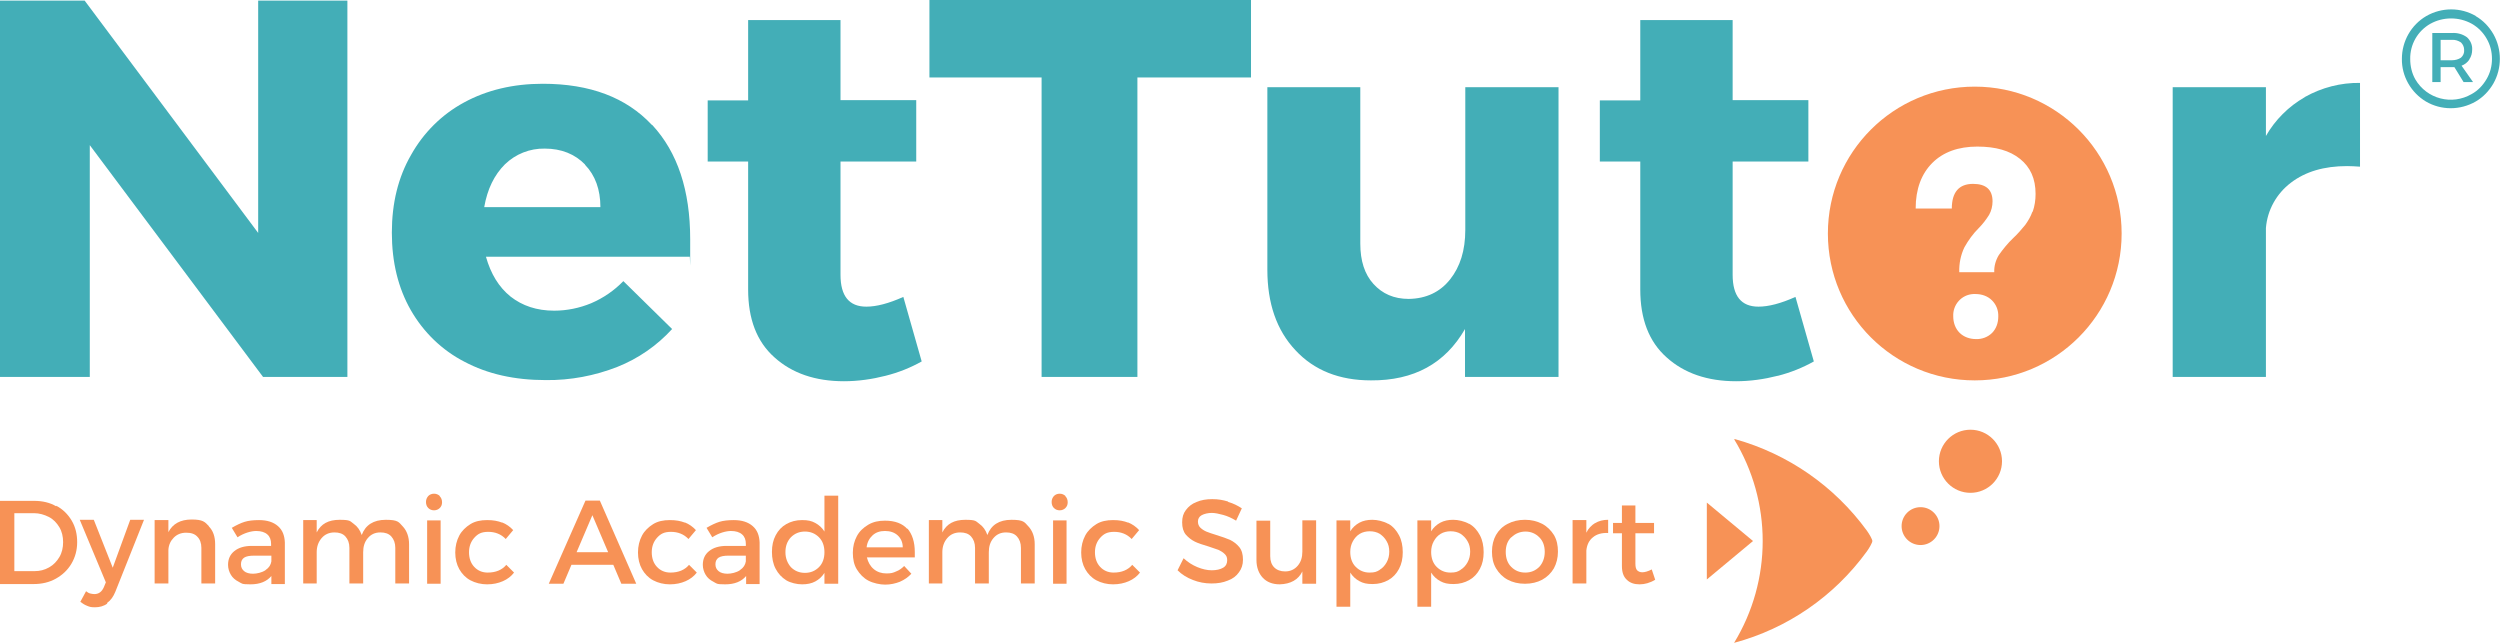 <?xml version="1.0" encoding="UTF-8"?><svg id="b" xmlns="http://www.w3.org/2000/svg" viewBox="0 0 871.5 224.1"><defs><style>.d{fill:#f79256;}.e{fill:#43aeb7;}</style></defs><g id="c"><path class="e" d="M91.7,131.4L31.3,50.6v80.8H0V.2h29.5l60.5,81V.2h31.1v131.2h-29.4Z"/><path class="e" d="M227.4,43.6c8.8,9.5,13.2,22.8,13.2,39.8s0,4.8-.2,6.1h-71c1.7,6,4.5,10.6,8.6,13.9,4.1,3.2,9.1,4.9,15.2,4.9,4.4,0,8.8-.9,12.9-2.6,4.2-1.8,8-4.4,11.2-7.7l17,16.7c-5.3,5.8-11.8,10.3-19.1,13.2-7.9,3.1-16.4,4.7-24.9,4.6-10.9,0-20.3-2.1-28.4-6.4-7.8-4-14.3-10.3-18.7-18-4.4-7.7-6.6-16.7-6.6-27,0-10.3,2.2-19.3,6.7-27.1,4.3-7.7,10.7-14.1,18.5-18.3,7.9-4.3,17.1-6.5,27.4-6.5,16.5,0,29.1,4.8,38,14.3ZM204,57.4c-3.6-3.7-8.3-5.6-14.1-5.6-5.2-.1-10.2,1.9-13.9,5.5-3.7,3.7-6.1,8.6-7.2,14.9h40.5c0-6.1-1.8-11.1-5.4-14.8Z"/><path class="e" d="M308.7,131c-4.7,1.2-9.6,1.9-14.5,1.9-10,0-18.1-2.8-24.2-8.3-6.2-5.5-9.2-13.4-9.2-23.7v-44.6h-14.1v-21.3h14.1V7h32.2v27.9h26.4v21.4h-26.4v39.5c0,7.4,3,11.1,9,11.1,3.5,0,7.8-1.1,12.9-3.4l6.4,22.5c-3.9,2.2-8.2,3.9-12.6,5Z"/><path class="e" d="M396.5,27v104.4h-33.4V27h-39.1V0h112.1v27h-39.5Z"/><path class="e" d="M543.2,131.4h-32.5v-16.7c-6.9,12-17.8,18-32.8,17.9-11,0-19.8-3.5-26.3-10.5-6.6-7-9.8-16.4-9.8-28.1V30.4h32.4v54.5c0,6,1.5,10.7,4.6,14.1s7.1,5.2,12.3,5.2c6.1-.1,10.9-2.4,14.4-6.8,3.5-4.4,5.3-10.1,5.3-17.2V30.4h32.5v101Z"/><path class="e" d="M619.7,131c-4.7,1.2-9.6,1.9-14.5,1.9-10,0-18.1-2.8-24.2-8.3-6.2-5.5-9.2-13.4-9.2-23.7v-44.6h-14.1v-21.3h14.1V7h32.2v27.9h26.4v21.4h-26.4v39.5c0,7.4,3,11.1,9,11.1,3.5,0,7.8-1.1,12.9-3.4l6.4,22.5c-3.9,2.2-8.2,3.9-12.5,5Z"/><path class="e" d="M803.5,33.8c5.9-3.3,12.5-5,19.2-4.9v29.2c-1.5-.1-3-.2-4.5-.2-8,0-14.5,1.9-19.6,5.8-5,3.8-8.2,9.5-8.7,15.8v51.9h-32.5V30.4h32.5v17c3.2-5.6,7.9-10.3,13.5-13.5Z"/><circle class="d" cx="669.5" cy="183.4" r="6.6"/><circle class="d" cx="686.9" cy="160.8" r="11"/><path class="d" d="M604.4,153.1h.5c18.5,5.2,34.6,16.4,45.9,31.9h0c.8,1.1,1.9,3,1.9,3.6s-1.1,2.5-1.9,3.6h0c-11.4,15.7-27.7,26.9-46.3,31.9h0c13.3-21.8,13.3-49.2,0-71h0Z"/><polygon class="d" points="595 175.2 611.1 188.6 595 202 595 175.2"/><path class="d" d="M688.4,30.2c-28.3,0-51.2,22.9-51.2,51.2s22.9,51.2,51.2,51.2,51.2-22.9,51.2-51.2h0c0-28.3-22.9-51.2-51.2-51.2h0ZM694.5,116c-1.5,1.5-3.6,2.3-5.7,2.2-2.1,0-4.2-.7-5.7-2.2-1.5-1.5-2.2-3.6-2.2-5.7-.2-4.1,2.9-7.6,7-7.8.3,0,.6,0,.8,0,2.1,0,4.2.7,5.7,2.2,1.5,1.5,2.3,3.5,2.2,5.7,0,2.1-.7,4.2-2.2,5.7ZM708.5,73.8c-.6,1.7-1.5,3.2-2.5,4.6-1.3,1.6-2.7,3.2-4.2,4.6-1.9,1.8-3.5,3.8-5,5.9-1.1,1.8-1.7,3.9-1.6,6h-12.2c-.1-3,.5-6,1.8-8.7,1.4-2.5,3-4.7,5-6.7,1.4-1.4,2.6-3,3.6-4.6.8-1.4,1.2-3.1,1.2-4.7,0-4.1-2.3-6.1-6.8-6.1-4.9,0-7.4,2.9-7.4,8.6h-12.6c0-6.8,2-12.1,5.8-15.9,3.8-3.8,9.1-5.7,15.7-5.7,6.4,0,11.3,1.4,14.9,4.3s5.4,6.9,5.4,12.2c0,2.1-.3,4.2-1,6.2h0Z"/><path class="e" d="M863,5.6c2.6,1.5,4.7,3.7,6.2,6.3,3,5.3,3,11.9,0,17.2-1.5,2.6-3.6,4.8-6.2,6.3-5.4,3.1-12,3.1-17.3,0-5.2-3.1-8.5-8.8-8.4-14.9,0-6.1,3.2-11.8,8.5-14.9,5.4-3.1,12-3.1,17.3,0h0ZM861.6,32.8c2.2-1.2,3.9-3,5.2-5.2,1.3-2.2,1.9-4.6,1.9-7.1,0-2.5-.6-4.9-1.9-7.1-1.2-2.1-3-3.9-5.1-5.1-4.5-2.5-10-2.5-14.5,0-4.4,2.5-7.1,7.2-7,12.3,0,2.5.6,5,1.8,7.1,4,6.8,12.7,9.1,19.6,5.1h0ZM860.8,20.8c-.7,1-1.6,1.7-2.7,2.1l4,5.7h-3.3l-3.2-5.2h-4.8v5.2h-2.9V11.5h6.9c1.9-.1,3.7.4,5.2,1.5,1.2,1.1,1.9,2.7,1.8,4.3,0,1.2-.3,2.4-1,3.4h0ZM857.9,20.1c.8-.7,1.2-1.7,1.1-2.7,0-1-.4-1.9-1.1-2.6-.9-.6-2-1-3.1-.9h-4v7.1h4c1.1,0,2.2-.3,3.1-.9h0Z"/><path class="d" d="M19.6,176.3c2.3,1.2,4.1,3,5.4,5.2,1.3,2.2,1.9,4.7,1.9,7.5s-.7,5.3-2,7.5-3.1,3.9-5.4,5.2c-2.3,1.3-4.9,1.9-7.8,1.9H0v-29h11.9c2.9,0,5.5.6,7.7,1.9ZM4.9,199.1h7.1c1.9,0,3.5-.4,5.1-1.3s2.7-2.1,3.6-3.6,1.3-3.3,1.3-5.2-.4-3.7-1.3-5.2-2.1-2.8-3.7-3.6-3.3-1.3-5.1-1.3h-6.9v20.3Z"/><path class="d" d="M37.4,210.4c-1.2.9-2.7,1.3-4.3,1.3s-1.9-.2-2.7-.5c-.8-.3-1.6-.8-2.4-1.4l2-3.7c.5.4,1,.7,1.5.8s.9.2,1.4.2c1.5,0,2.6-.8,3.3-2.4l.7-1.7-9.1-21.8h4.9l6.6,16.7,6.1-16.7h4.8l-10,25.1c-.7,1.7-1.6,3-2.9,3.9Z"/><path class="d" d="M72.8,183.5c1.5,1.5,2.2,3.6,2.2,6.2v13.7h-4.8v-12.4c0-1.7-.5-3-1.4-3.9-.9-1-2.2-1.4-3.9-1.4-1.8,0-3.2.6-4.3,1.7-1.1,1.1-1.8,2.5-1.9,4.3v11.7h-4.8v-22.1h4.8v4.2c1.5-2.9,4.2-4.4,8.1-4.4s4.6.8,6,2.3Z"/><path class="d" d="M94.6,200.8c-1.6,1.9-4,2.9-7.3,2.9s-2.9-.3-4.1-.9-2.1-1.4-2.7-2.4c-.6-1-1-2.2-1-3.5,0-2,.7-3.6,2.2-4.8,1.5-1.2,3.5-1.8,6.1-1.8h6.7v-.7c0-1.4-.4-2.5-1.3-3.3-.9-.8-2.2-1.2-3.9-1.2s-4.3.7-6.5,2.2l-2-3.3c1.7-1,3.2-1.7,4.5-2.1,1.3-.4,3-.6,5-.6,2.8,0,5,.7,6.6,2.1,1.6,1.4,2.3,3.3,2.4,5.7v14.5s-4.7,0-4.7,0v-2.7ZM92.6,198.7c1.2-.8,1.8-1.8,2-3v-2h-6c-1.6,0-2.7.2-3.5.7-.7.5-1.1,1.2-1.1,2.3s.4,1.8,1.1,2.4,1.8.9,3.1.9,3.1-.4,4.3-1.2Z"/><path class="d" d="M140.4,183.5c1.4,1.5,2.2,3.6,2.2,6.2v13.7h-4.8v-12.4c0-1.7-.5-3-1.4-4s-2.2-1.4-3.8-1.4c-1.9,0-3.3.7-4.4,2s-1.6,2.9-1.6,4.9v10.9h-4.8v-12.4c0-1.7-.5-3-1.4-4s-2.2-1.4-3.8-1.4c-1.9,0-3.4.7-4.5,2-1.1,1.3-1.7,2.9-1.7,4.9v10.9h-4.7v-22.1h4.7v4.3c1.5-3,4.1-4.4,8-4.4s3.6.5,4.9,1.4c1.3.9,2.2,2.2,2.8,3.9,1.3-3.5,4.1-5.3,8.4-5.3s4.5.8,5.9,2.3Z"/><path class="d" d="M153.3,173c.5.5.8,1.2.8,2.1s-.3,1.5-.8,2c-.5.5-1.2.8-2,.8s-1.5-.3-2-.8c-.5-.5-.8-1.2-.8-2.1s.3-1.5.8-2.1c.5-.5,1.2-.8,2-.8s1.5.3,2,.8ZM148.9,203.5v-22.1h4.7v22.1h-4.7Z"/><path class="d" d="M175,182.1c1.5.6,2.8,1.5,3.9,2.7l-2.6,3.1c-1.6-1.7-3.7-2.5-6.1-2.5s-3.6.7-4.8,2-1.9,3-1.9,5.1.6,3.8,1.8,5.1c1.2,1.3,2.8,2,4.7,2,2.8,0,5-.9,6.5-2.7l2.7,2.7c-1,1.3-2.3,2.3-3.9,3-1.6.7-3.4,1.1-5.5,1.1s-4.1-.5-5.8-1.4c-1.7-.9-3-2.3-3.9-3.9s-1.4-3.6-1.4-5.8.5-4.2,1.4-5.9,2.3-3,3.9-4,3.6-1.4,5.8-1.4,3.7.3,5.3.9Z"/><path class="d" d="M199.2,196.9l-2.8,6.6h-5.1l12.8-29h5l12.7,29h-5.2l-2.8-6.6h-14.6ZM206.5,179.6l-5.5,12.9h11l-5.5-12.9Z"/><path class="d" d="M238.7,182.1c1.5.6,2.8,1.5,3.9,2.7l-2.6,3.1c-1.6-1.7-3.7-2.5-6.1-2.5s-3.6.7-4.8,2-1.9,3-1.9,5.1.6,3.8,1.8,5.1c1.2,1.3,2.8,2,4.7,2,2.8,0,5-.9,6.5-2.7l2.7,2.7c-1,1.3-2.3,2.3-3.9,3-1.6.7-3.4,1.1-5.5,1.1s-4.1-.5-5.8-1.4c-1.7-.9-3-2.3-3.9-3.9s-1.4-3.6-1.4-5.8.5-4.2,1.4-5.9,2.3-3,3.9-4,3.6-1.4,5.8-1.4,3.7.3,5.3.9Z"/><path class="d" d="M260.1,200.8c-1.6,1.9-4,2.9-7.3,2.9s-2.9-.3-4.1-.9-2.1-1.4-2.7-2.4c-.6-1-1-2.2-1-3.5,0-2,.7-3.6,2.2-4.8,1.5-1.2,3.5-1.8,6.1-1.8h6.7v-.7c0-1.4-.4-2.5-1.3-3.3-.9-.8-2.2-1.2-3.9-1.2s-4.3.7-6.5,2.2l-2-3.3c1.7-1,3.2-1.7,4.5-2.1,1.3-.4,3-.6,5-.6,2.8,0,5,.7,6.6,2.1,1.6,1.4,2.3,3.3,2.4,5.7v14.5s-4.7,0-4.7,0v-2.7ZM258,198.7c1.2-.8,1.8-1.8,2-3v-2h-6c-1.6,0-2.7.2-3.5.7-.7.5-1.1,1.2-1.1,2.3s.4,1.8,1.1,2.4,1.8.9,3.1.9,3.1-.4,4.3-1.2Z"/><path class="d" d="M292.2,203.5h-4.8v-3.8c-.8,1.3-1.9,2.3-3.2,3-1.3.7-2.8,1-4.6,1s-4-.5-5.5-1.4c-1.6-1-2.8-2.3-3.7-4-.9-1.7-1.3-3.7-1.3-5.9s.4-4.1,1.3-5.8,2.1-3,3.7-3.9c1.6-.9,3.4-1.4,5.5-1.4s3.3.3,4.6,1c1.3.7,2.4,1.7,3.2,3v-12.5h4.8v30.8ZM285.5,197.7c1.3-1.3,1.9-3.1,1.9-5.2s-.6-3.9-1.9-5.2-2.9-2-4.9-2-3.6.7-4.9,2c-1.3,1.4-1.9,3.1-1.9,5.2,0,2.1.7,3.8,1.9,5.2,1.3,1.3,2.9,2,4.9,2s3.6-.7,4.9-2Z"/><path class="d" d="M316.3,184.2c1.7,2,2.6,4.7,2.6,8.3s0,1,0,1.8h-16.7c.4,1.7,1.2,3.1,2.4,4.1s2.7,1.5,4.4,1.5,2.3-.2,3.4-.7c1.1-.4,2-1.1,2.8-1.9l2.5,2.7c-1.1,1.2-2.4,2.1-4,2.8-1.5.6-3.3,1-5.1,1s-4.2-.5-5.9-1.4c-1.7-.9-3-2.3-4-3.9s-1.4-3.6-1.4-5.8.5-4.1,1.4-5.8c.9-1.7,2.3-3,4-4,1.7-1,3.6-1.4,5.8-1.4,3.5,0,6.1,1,7.8,2.9ZM312.9,186.6c-1.1-1-2.6-1.5-4.4-1.5s-3.2.5-4.3,1.5c-1.1,1-1.9,2.4-2.1,4.2h12.6c0-1.8-.7-3.2-1.8-4.2Z"/><path class="d" d="M358.5,183.5c1.4,1.5,2.2,3.6,2.2,6.2v13.7h-4.8v-12.4c0-1.7-.5-3-1.4-4s-2.2-1.4-3.8-1.4c-1.9,0-3.3.7-4.4,2s-1.6,2.9-1.6,4.9v10.9h-4.8v-12.4c0-1.7-.5-3-1.4-4s-2.2-1.4-3.8-1.4c-1.9,0-3.4.7-4.5,2-1.1,1.3-1.7,2.9-1.7,4.9v10.9h-4.7v-22.1h4.7v4.3c1.5-3,4.1-4.4,8-4.4s3.6.5,4.9,1.4c1.3.9,2.2,2.2,2.8,3.9,1.3-3.5,4.1-5.3,8.4-5.3s4.5.8,5.9,2.3Z"/><path class="d" d="M371.4,173c.5.5.8,1.2.8,2.1s-.3,1.5-.8,2c-.5.5-1.2.8-2,.8s-1.5-.3-2-.8c-.5-.5-.8-1.2-.8-2.1s.3-1.5.8-2.1c.5-.5,1.2-.8,2-.8s1.5.3,2,.8ZM367.1,203.5v-22.1h4.7v22.1h-4.7Z"/><path class="d" d="M393.2,182.1c1.5.6,2.8,1.5,3.9,2.7l-2.6,3.1c-1.6-1.7-3.7-2.5-6.1-2.5s-3.6.7-4.8,2-1.9,3-1.9,5.1.6,3.8,1.8,5.1c1.2,1.3,2.8,2,4.7,2,2.8,0,5-.9,6.5-2.7l2.7,2.7c-1,1.3-2.3,2.3-3.9,3-1.6.7-3.4,1.1-5.5,1.1s-4.1-.5-5.8-1.4c-1.7-.9-3-2.3-3.9-3.9s-1.4-3.6-1.4-5.8.5-4.2,1.4-5.9,2.3-3,3.9-4,3.6-1.4,5.8-1.4,3.7.3,5.3.9Z"/><path class="d" d="M428.2,175c1.8.5,3.3,1.3,4.7,2.2l-2,4.3c-1.5-.9-3-1.6-4.5-2-1.5-.4-2.8-.7-4-.7s-2.6.3-3.5.8-1.3,1.3-1.3,2.2.3,1.6.8,2.1,1.2,1,2.1,1.4,2,.7,3.5,1.2c2,.6,3.6,1.2,4.8,1.7,1.2.6,2.3,1.4,3.2,2.5.9,1.1,1.3,2.6,1.3,4.4s-.5,3.2-1.4,4.4c-.9,1.3-2.2,2.3-3.9,2.9-1.7.7-3.5,1-5.7,1s-4.4-.4-6.4-1.2c-2.1-.8-3.9-1.9-5.4-3.4l2.1-4.2c1.5,1.4,3.1,2.4,4.8,3.1s3.4,1.1,5,1.1,3-.3,4-.9c1-.6,1.4-1.5,1.4-2.6s-.3-1.6-.9-2.2c-.6-.6-1.3-1-2.1-1.4-.8-.3-2-.7-3.5-1.2-2-.6-3.6-1.1-4.8-1.7-1.2-.6-2.2-1.4-3.1-2.4-.9-1.1-1.3-2.5-1.3-4.3s.4-3.1,1.3-4.3c.9-1.2,2.1-2.2,3.7-2.8,1.6-.7,3.4-1,5.5-1s3.7.3,5.4.8Z"/><path class="d" d="M458.8,203.5h-4.8v-4.3c-1.4,2.9-4.1,4.4-7.9,4.5-2.5,0-4.5-.8-5.9-2.3-1.4-1.5-2.2-3.6-2.2-6.2v-13.7h4.8v12.4c0,1.7.5,3,1.4,3.9s2.2,1.4,3.8,1.4c1.8,0,3.3-.7,4.4-2,1.1-1.3,1.6-2.9,1.6-4.9v-10.9h4.8v22.1Z"/><path class="d" d="M484,182.6c1.6.9,2.8,2.3,3.7,4,.9,1.7,1.3,3.7,1.3,5.9s-.4,4.1-1.3,5.8c-.9,1.7-2.1,3-3.7,3.9-1.6.9-3.4,1.4-5.5,1.4s-3.3-.3-4.6-1c-1.3-.7-2.4-1.7-3.2-3v11.9h-4.8v-30.1h4.8v3.8c.8-1.3,1.9-2.3,3.2-3,1.3-.7,2.8-1,4.5-1s3.9.5,5.5,1.4ZM481,198.6c1-.6,1.8-1.5,2.4-2.6.6-1.1.9-2.3.9-3.7s-.3-2.6-.9-3.6c-.6-1.1-1.4-1.9-2.4-2.6-1-.6-2.2-.9-3.5-.9s-2.5.3-3.5.9c-1,.6-1.8,1.5-2.4,2.6-.6,1.1-.9,2.3-.9,3.7,0,2.1.6,3.9,1.9,5.2,1.3,1.3,2.9,2,4.8,2s2.5-.3,3.5-.9Z"/><path class="d" d="M512.2,182.6c1.6.9,2.8,2.3,3.7,4,.9,1.7,1.3,3.7,1.3,5.9s-.4,4.1-1.3,5.8c-.9,1.7-2.1,3-3.7,3.9-1.6.9-3.4,1.4-5.5,1.4s-3.3-.3-4.6-1c-1.3-.7-2.4-1.7-3.2-3v11.9h-4.8v-30.1h4.8v3.8c.8-1.3,1.9-2.3,3.2-3,1.3-.7,2.8-1,4.5-1s3.9.5,5.5,1.4ZM509.2,198.6c1-.6,1.8-1.5,2.4-2.6.6-1.1.9-2.3.9-3.7s-.3-2.6-.9-3.6c-.6-1.1-1.4-1.9-2.4-2.6-1-.6-2.2-.9-3.5-.9s-2.5.3-3.5.9c-1,.6-1.8,1.5-2.4,2.6-.6,1.1-.9,2.3-.9,3.7,0,2.1.6,3.9,1.9,5.2,1.3,1.3,2.9,2,4.8,2s2.5-.3,3.5-.9Z"/><path class="d" d="M537.6,182.6c1.7.9,3.1,2.3,4.1,3.9,1,1.7,1.4,3.6,1.4,5.8s-.5,4.1-1.4,5.8c-1,1.7-2.3,3-4.1,4-1.7.9-3.7,1.4-6,1.4s-4.3-.5-6-1.4c-1.7-.9-3.1-2.3-4.1-4-1-1.7-1.4-3.6-1.4-5.8s.5-4.2,1.4-5.8c1-1.7,2.3-3,4.1-3.9,1.7-.9,3.7-1.4,6-1.4s4.2.5,6,1.4ZM526.8,187.3c-1.3,1.3-1.9,3-1.9,5.1s.6,3.9,1.9,5.2c1.3,1.3,2.9,2,4.9,2s3.6-.7,4.9-2c1.2-1.3,1.9-3.1,1.9-5.2s-.6-3.8-1.9-5.1-2.9-2-4.8-2-3.6.7-4.9,2Z"/><path class="d" d="M556,182.4c1.3-.8,2.8-1.2,4.6-1.2v4.6c-2.2-.1-4,.4-5.3,1.5-1.4,1.1-2.1,2.7-2.3,4.6v11.5h-4.8v-22.1h4.8v4.4c.7-1.5,1.8-2.6,3.1-3.4Z"/><path class="d" d="M571.5,203.7c-1.8,0-3.3-.5-4.4-1.6-1.2-1.1-1.7-2.7-1.7-4.8v-11.4h-3.1v-3.6h3.1v-6.1h4.7v6.1h6.5v3.6h-6.5v10.6c0,1.1.2,1.9.6,2.3.4.4,1,.7,1.8.7s2-.3,3.3-1l1.2,3.6c-1.8,1.1-3.7,1.6-5.4,1.6Z"/></g></svg>